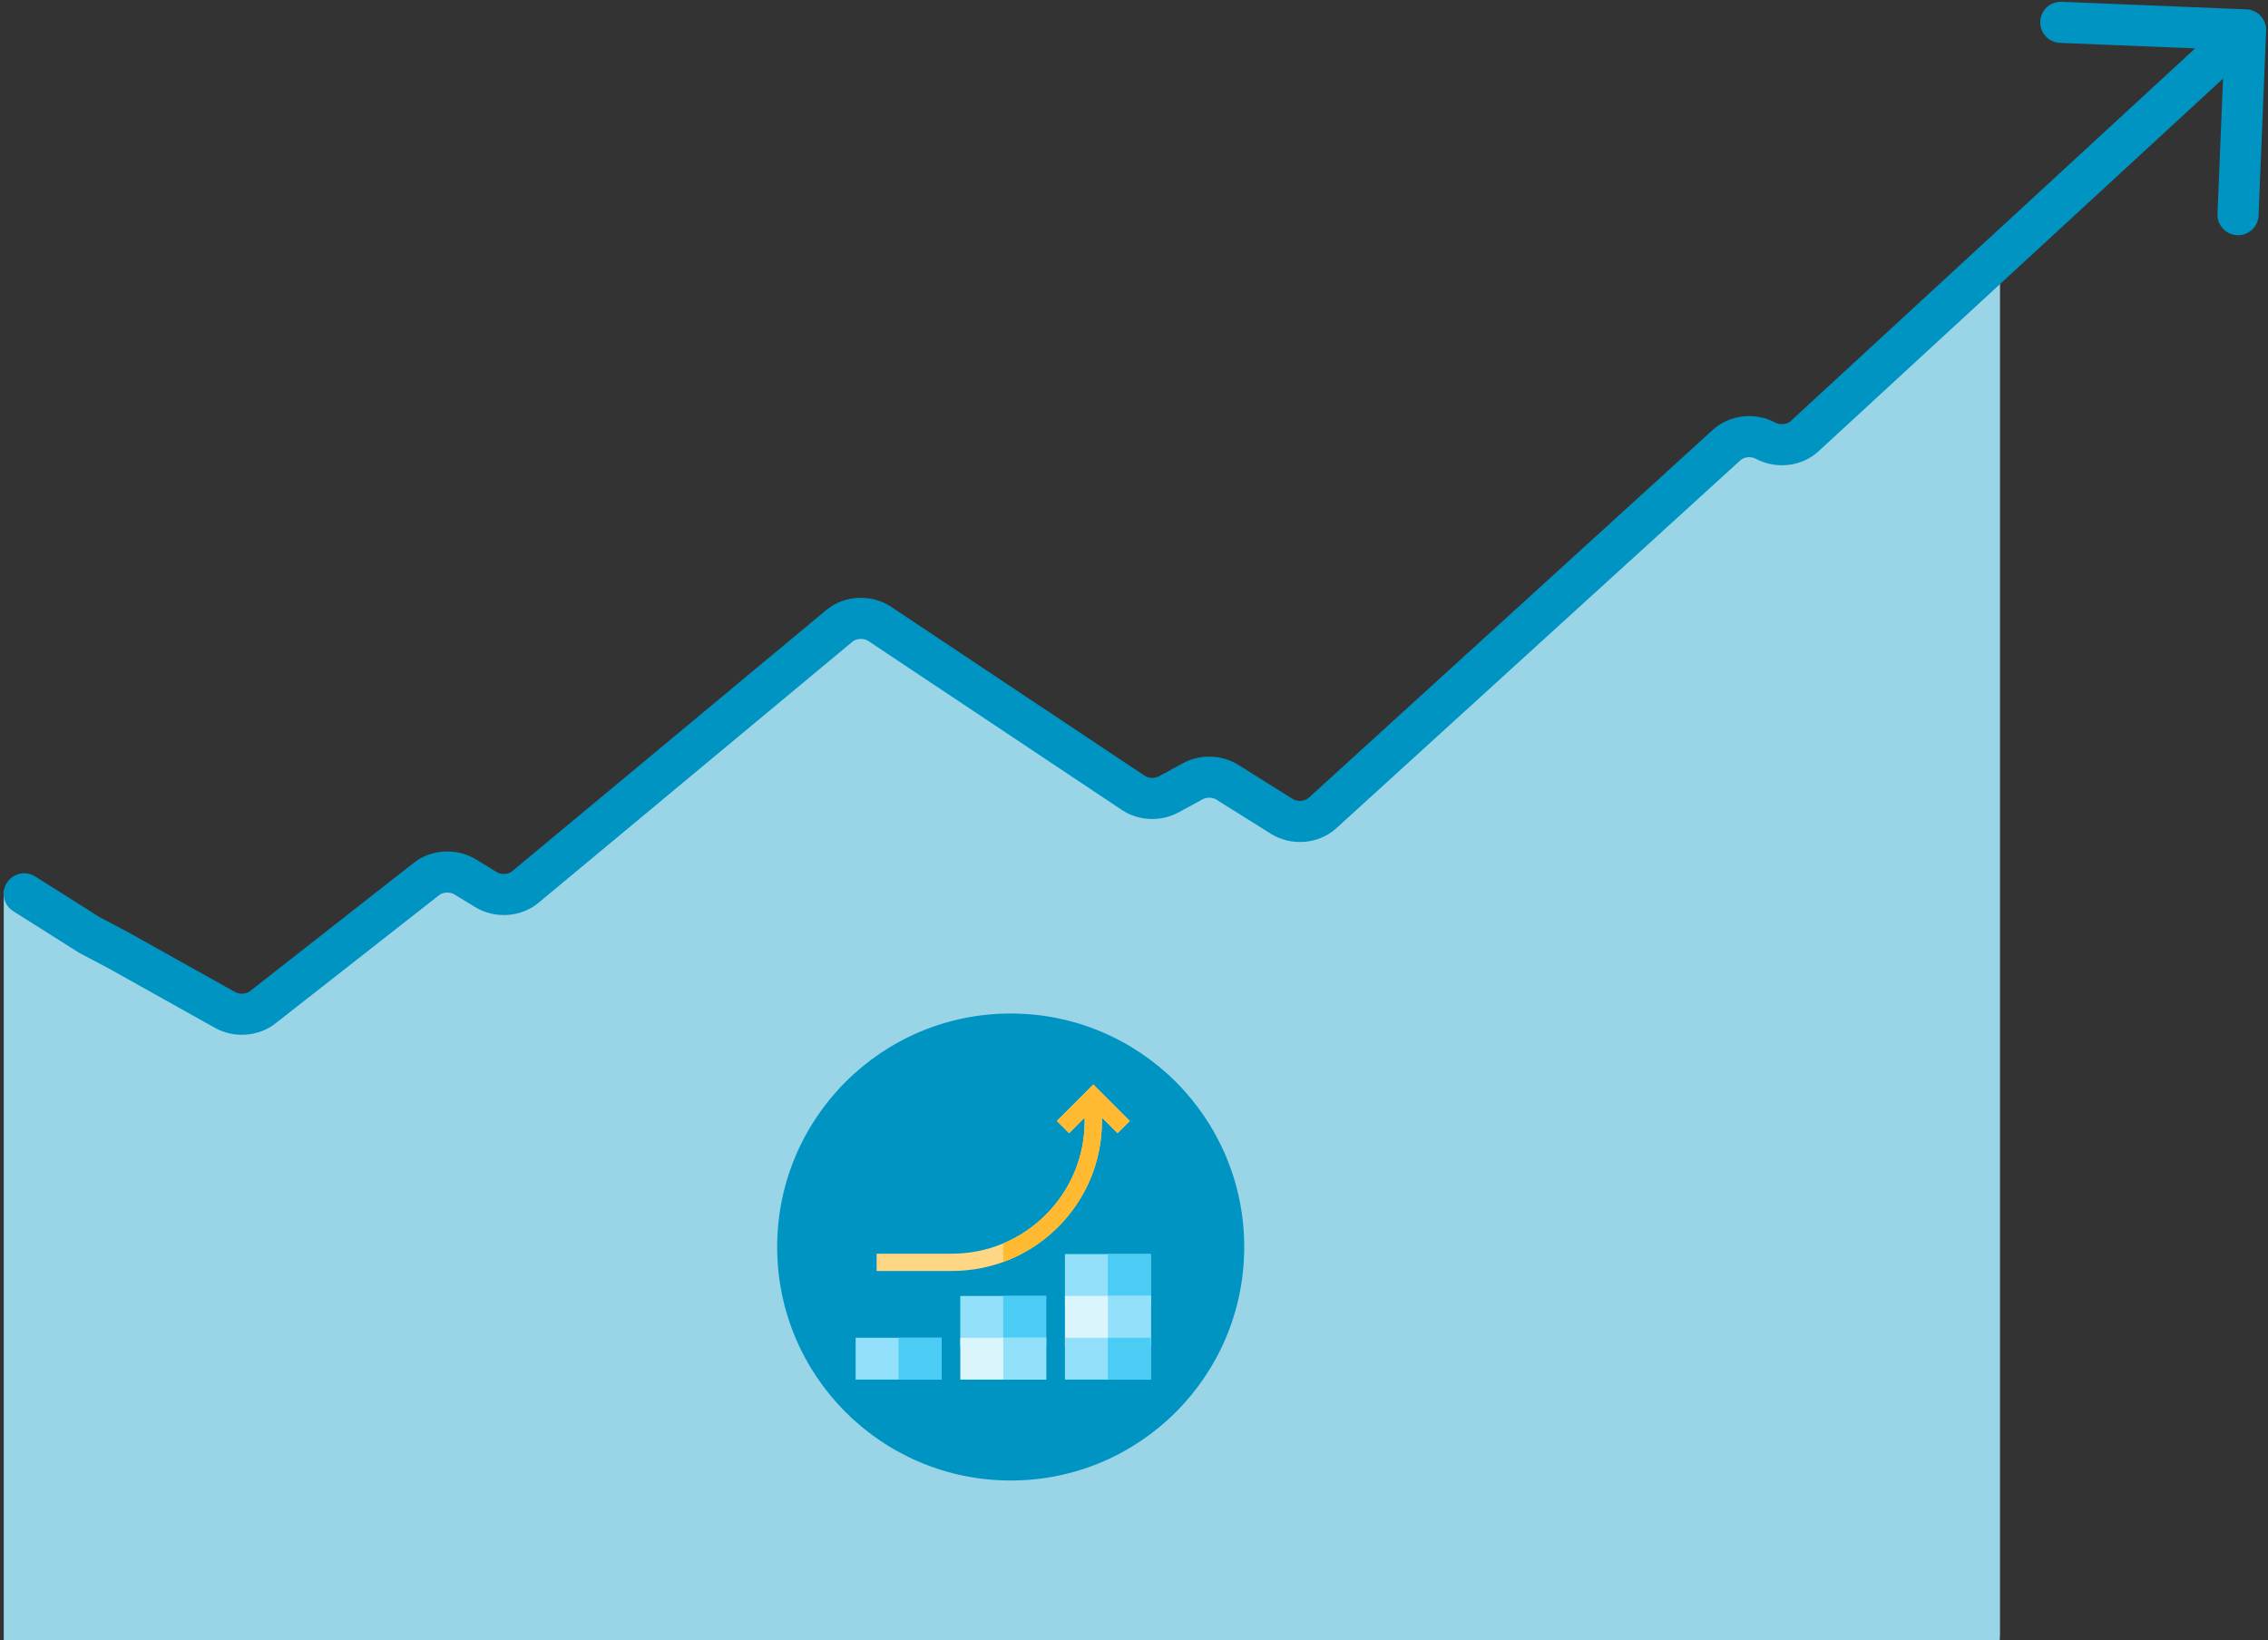 <?xml version="1.0" encoding="UTF-8"?>
<svg xmlns="http://www.w3.org/2000/svg" width="607" height="439" viewBox="0 0 607 439" fill="none">
  <rect x="0" y="0" width="607" height="439" fill="#333333" stroke="none"/>
  <path d="M1 238.328L64.787 271.85L118.608 233.276L137.047 240.165L230.734 165.314L305.983 213.99L321.432 207.561L350.336 219.96L464.954 117.098H480.9L535.219 69.799V438.082H1V238.328Z" fill="#99D4E7"></path>
  <mask id="mask0_1745_15664" style="mask-type:alpha" maskUnits="userSpaceOnUse" x="1" y="69" width="538" height="370">
    <path d="M1.997 237.209L60.288 270.118C63.528 271.881 67.78 271.591 70.64 269.413L115.407 235.854C118.361 233.6 123.498 235.271 126.755 237.209L132.45 240.597C135.784 242.578 136.094 242.292 139.035 239.91L223.346 169.559C226.381 167.101 237.341 167.391 240.679 169.559L303.371 213.87C306.202 215.705 310.099 215.859 313.122 214.256L319.679 210.776C322.624 209.213 326.411 209.316 329.232 211.037L339.243 216.241C342.697 218.351 347.487 222.744 350.424 220.144L461.518 121.703C464.297 119.242 468.758 118.759 472.19 120.551C475.648 122.357 480.151 121.853 482.922 119.349L514.469 90.823C517.607 87.983 533.732 73.286 538.209 69.8V438.082H507.823H1.997V240.797V237.209Z" fill="#80CAE1"></path>
  </mask>
  <g mask="url(#mask0_1745_15664)">
    <rect x="-1.99" y="217.298" width="23.92" height="220.83" fill="#99D4E7"></rect>
    <rect x="54.821" y="204.205" width="23.92" height="233.922" fill="#99D4E7"></rect>
    <rect x="111.631" y="194.604" width="23.92" height="243.523" fill="#99D4E7"></rect>
    <rect x="169.438" y="150.961" width="23.92" height="287.166" fill="#99D4E7"></rect>
    <rect x="226.249" y="134.377" width="23.92" height="303.75" fill="#99D4E7"></rect>
    <rect x="511.299" y="14.798" width="23.92" height="423.329" fill="#99D4E7"></rect>
    <rect x="454.488" y="98.591" width="23.92" height="339.536" fill="#99D4E7"></rect>
    <rect x="397.678" y="116.048" width="23.92" height="322.079" fill="#99D4E7"></rect>
    <rect x="339.87" y="120.412" width="23.92" height="317.715" fill="#99D4E7"></rect>
    <rect x="283.06" y="129.14" width="23.92" height="308.987" fill="#99D4E7"></rect>
    <circle cx="270.5" cy="333.79" r="62.5" fill="#0094C2"></circle>
  </g>
  <g clip-path="url(#clip0_1745_15664)">
    <path d="M251.98 358.088H229V369.29H251.98V358.088Z" fill="#92E0F9"></path>
    <path d="M308 335.686H285.02V349.2H308V335.686Z" fill="#92E0F9"></path>
    <path d="M307.998 335.686H296.509V349.2H307.998V335.686Z" fill="#4ACCF5"></path>
    <path d="M308 346.888H285.02V360.402H308V346.888Z" fill="#DBF5FD"></path>
    <path d="M307.998 346.888H296.509V360.402H307.998V346.888Z" fill="#92E0F9"></path>
    <path d="M308 358.088H285.02V369.29H308V358.088Z" fill="#92E0F9"></path>
    <path d="M307.998 358.088H296.509V369.29H307.998V358.088Z" fill="#4ACCF5"></path>
    <path d="M279.99 346.888H257.01V360.402H279.99V346.888Z" fill="#92E0F9"></path>
    <path d="M279.988 346.888H268.499V360.402H279.988V346.888Z" fill="#4ACCF5"></path>
    <path d="M279.99 358.088H257.01V369.29H279.99V358.088Z" fill="#DBF5FD"></path>
    <path d="M279.988 358.088H268.499V369.29H279.988V358.088Z" fill="#92E0F9"></path>
    <path d="M302.373 300.049L292.612 290.29L282.852 300.049L286.125 303.323L290.298 299.148V300.037C290.298 309.529 286.6 318.454 279.889 325.165C273.178 331.878 264.252 335.575 254.759 335.575H234.615V340.204H254.759C265.489 340.204 275.577 336.025 283.162 328.44C290.75 320.853 294.927 310.766 294.927 300.037V299.148L299.099 303.323L302.373 300.049Z" fill="#FFD683"></path>
    <path d="M292.612 290.29L282.852 300.049L286.125 303.323L290.298 299.148V300.037C290.298 309.529 286.6 318.454 279.889 325.165C276.568 328.487 272.704 331.067 268.501 332.828V337.799C273.949 335.82 278.943 332.658 283.165 328.438C290.752 320.851 294.929 310.764 294.929 300.035V299.146L299.102 303.321L302.375 300.047L292.612 290.29Z" fill="#FFBA31"></path>
    <path d="M251.98 358.088H240.489V369.29H251.98V358.088Z" fill="#4ACCF5"></path>
  </g>
  <path d="M60.223 270.332L57.538 275.132L57.538 275.132L60.223 270.332ZM70.306 269.627L73.696 273.958L73.698 273.956L70.306 269.627ZM114.147 235.272L117.539 239.601L117.54 239.6L114.147 235.272ZM124.508 234.731L121.638 239.423L121.64 239.424L124.508 234.731ZM130.055 238.122L127.186 242.815L127.188 242.816L130.055 238.122ZM140.595 237.434L137.078 233.206L137.077 233.207L140.595 237.434ZM224.652 167.521L228.169 171.75L228.169 171.749L224.652 167.521ZM235.47 167.013L232.418 171.588L232.42 171.59L235.47 167.013ZM303.315 212.231L300.265 216.808L300.265 216.808L303.315 212.231ZM312.812 212.618L315.443 217.447L315.446 217.446L312.812 212.618ZM319.198 209.134L316.565 204.306L316.564 204.306L319.198 209.134ZM328.504 209.395L331.426 204.736L331.424 204.735L328.504 209.395ZM343.036 218.511L345.961 213.854L345.958 213.852L343.036 218.511ZM353.925 217.649L357.627 221.716L357.628 221.715L353.925 217.649ZM462.131 119.109L458.429 115.042L458.427 115.043L462.131 119.109ZM472.525 117.957L475.127 113.111L475.126 113.11L472.525 117.957ZM482.978 116.753L479.251 112.709L479.243 112.716L479.235 112.724L482.978 116.753ZM606.495 8.225C606.619 5.19 604.26 2.629 601.225 2.505L551.766 0.483C548.731 0.359 546.17 2.719 546.046 5.754C545.922 8.789 548.282 11.35 551.317 11.474L595.28 13.271L593.483 57.234C593.359 60.269 595.719 62.83 598.754 62.954C601.789 63.078 604.35 60.718 604.474 57.683L606.495 8.225ZM9.42 234.597C6.852 232.974 3.455 233.74 1.832 236.308C0.21 238.876 0.976 242.273 3.544 243.896L9.42 234.597ZM23.924 250.267L20.986 254.917L21.166 255.031L21.355 255.131L23.924 250.267ZM31.608 254.325L34.293 249.525L34.235 249.493L34.177 249.462L31.608 254.325ZM57.538 275.132C62.573 277.948 69.115 277.543 73.696 273.958L66.916 265.296C65.925 266.071 64.185 266.246 62.908 265.532L57.538 275.132ZM73.698 273.956L117.539 239.601L110.754 230.943L66.913 265.298L73.698 273.956ZM117.54 239.6C118.57 238.793 120.381 238.654 121.638 239.423L127.378 230.039C122.291 226.927 115.478 227.239 110.753 230.943L117.54 239.6ZM121.64 239.424L127.186 242.815L132.924 233.429L127.377 230.039L121.64 239.424ZM127.188 242.816C132.383 245.989 139.385 245.598 144.114 241.662L137.077 233.207C136.076 234.04 134.222 234.222 132.922 233.428L127.188 242.816ZM144.112 241.663L228.169 171.75L221.135 163.293L137.078 233.206L144.112 241.663ZM228.169 171.749C229.214 170.88 231.148 170.741 232.418 171.588L238.523 162.438C233.29 158.946 226.002 159.243 221.134 163.294L228.169 171.749ZM232.42 171.59L300.265 216.808L306.365 207.655L238.521 162.436L232.42 171.59ZM300.265 216.808C304.749 219.796 310.734 220.013 315.443 217.447L310.18 207.788C309.002 208.431 307.395 208.34 306.365 207.654L300.265 216.808ZM315.446 217.446L321.832 213.962L316.564 204.306L310.178 207.79L315.446 217.446ZM321.832 213.963C322.971 213.341 324.535 213.399 325.583 214.056L331.424 204.735C326.976 201.947 321.163 201.798 316.565 204.306L321.832 213.963ZM325.581 214.055L340.113 223.171L345.958 213.852L331.426 204.736L325.581 214.055ZM340.11 223.169C345.49 226.548 352.876 226.04 357.627 221.716L350.224 213.581C349.253 214.463 347.308 214.7 345.961 213.854L340.11 223.169ZM357.628 221.715L465.834 123.176L458.427 115.043L350.222 213.582L357.628 221.715ZM465.832 123.177C466.734 122.356 468.537 122.058 469.925 122.803L475.126 113.11C469.828 110.267 462.941 110.936 458.429 115.042L465.832 123.177ZM469.924 122.802C475.257 125.665 482.213 124.971 486.721 120.783L479.235 112.724C478.347 113.549 476.53 113.864 475.127 113.111L469.924 122.802ZM486.705 120.798L604.727 12.045L597.273 3.955L479.251 112.709L486.705 120.798ZM3.544 243.896L20.986 254.917L26.861 245.618L9.42 234.597L3.544 243.896ZM21.355 255.131L29.04 259.189L34.177 249.462L26.492 245.404L21.355 255.131ZM28.923 259.125L57.538 275.132L62.908 265.532L34.293 249.525L28.923 259.125Z" fill="#0094C2"></path>
  <line x1="1" y1="438.5" x2="535.219" y2="438.5" stroke="#99D4E7"></line>
  <defs>
    <clipPath id="clip0_1745_15664">
      <rect width="79" height="79" fill="white" transform="translate(229 290.29)"></rect>
    </clipPath>
  </defs>
</svg>
